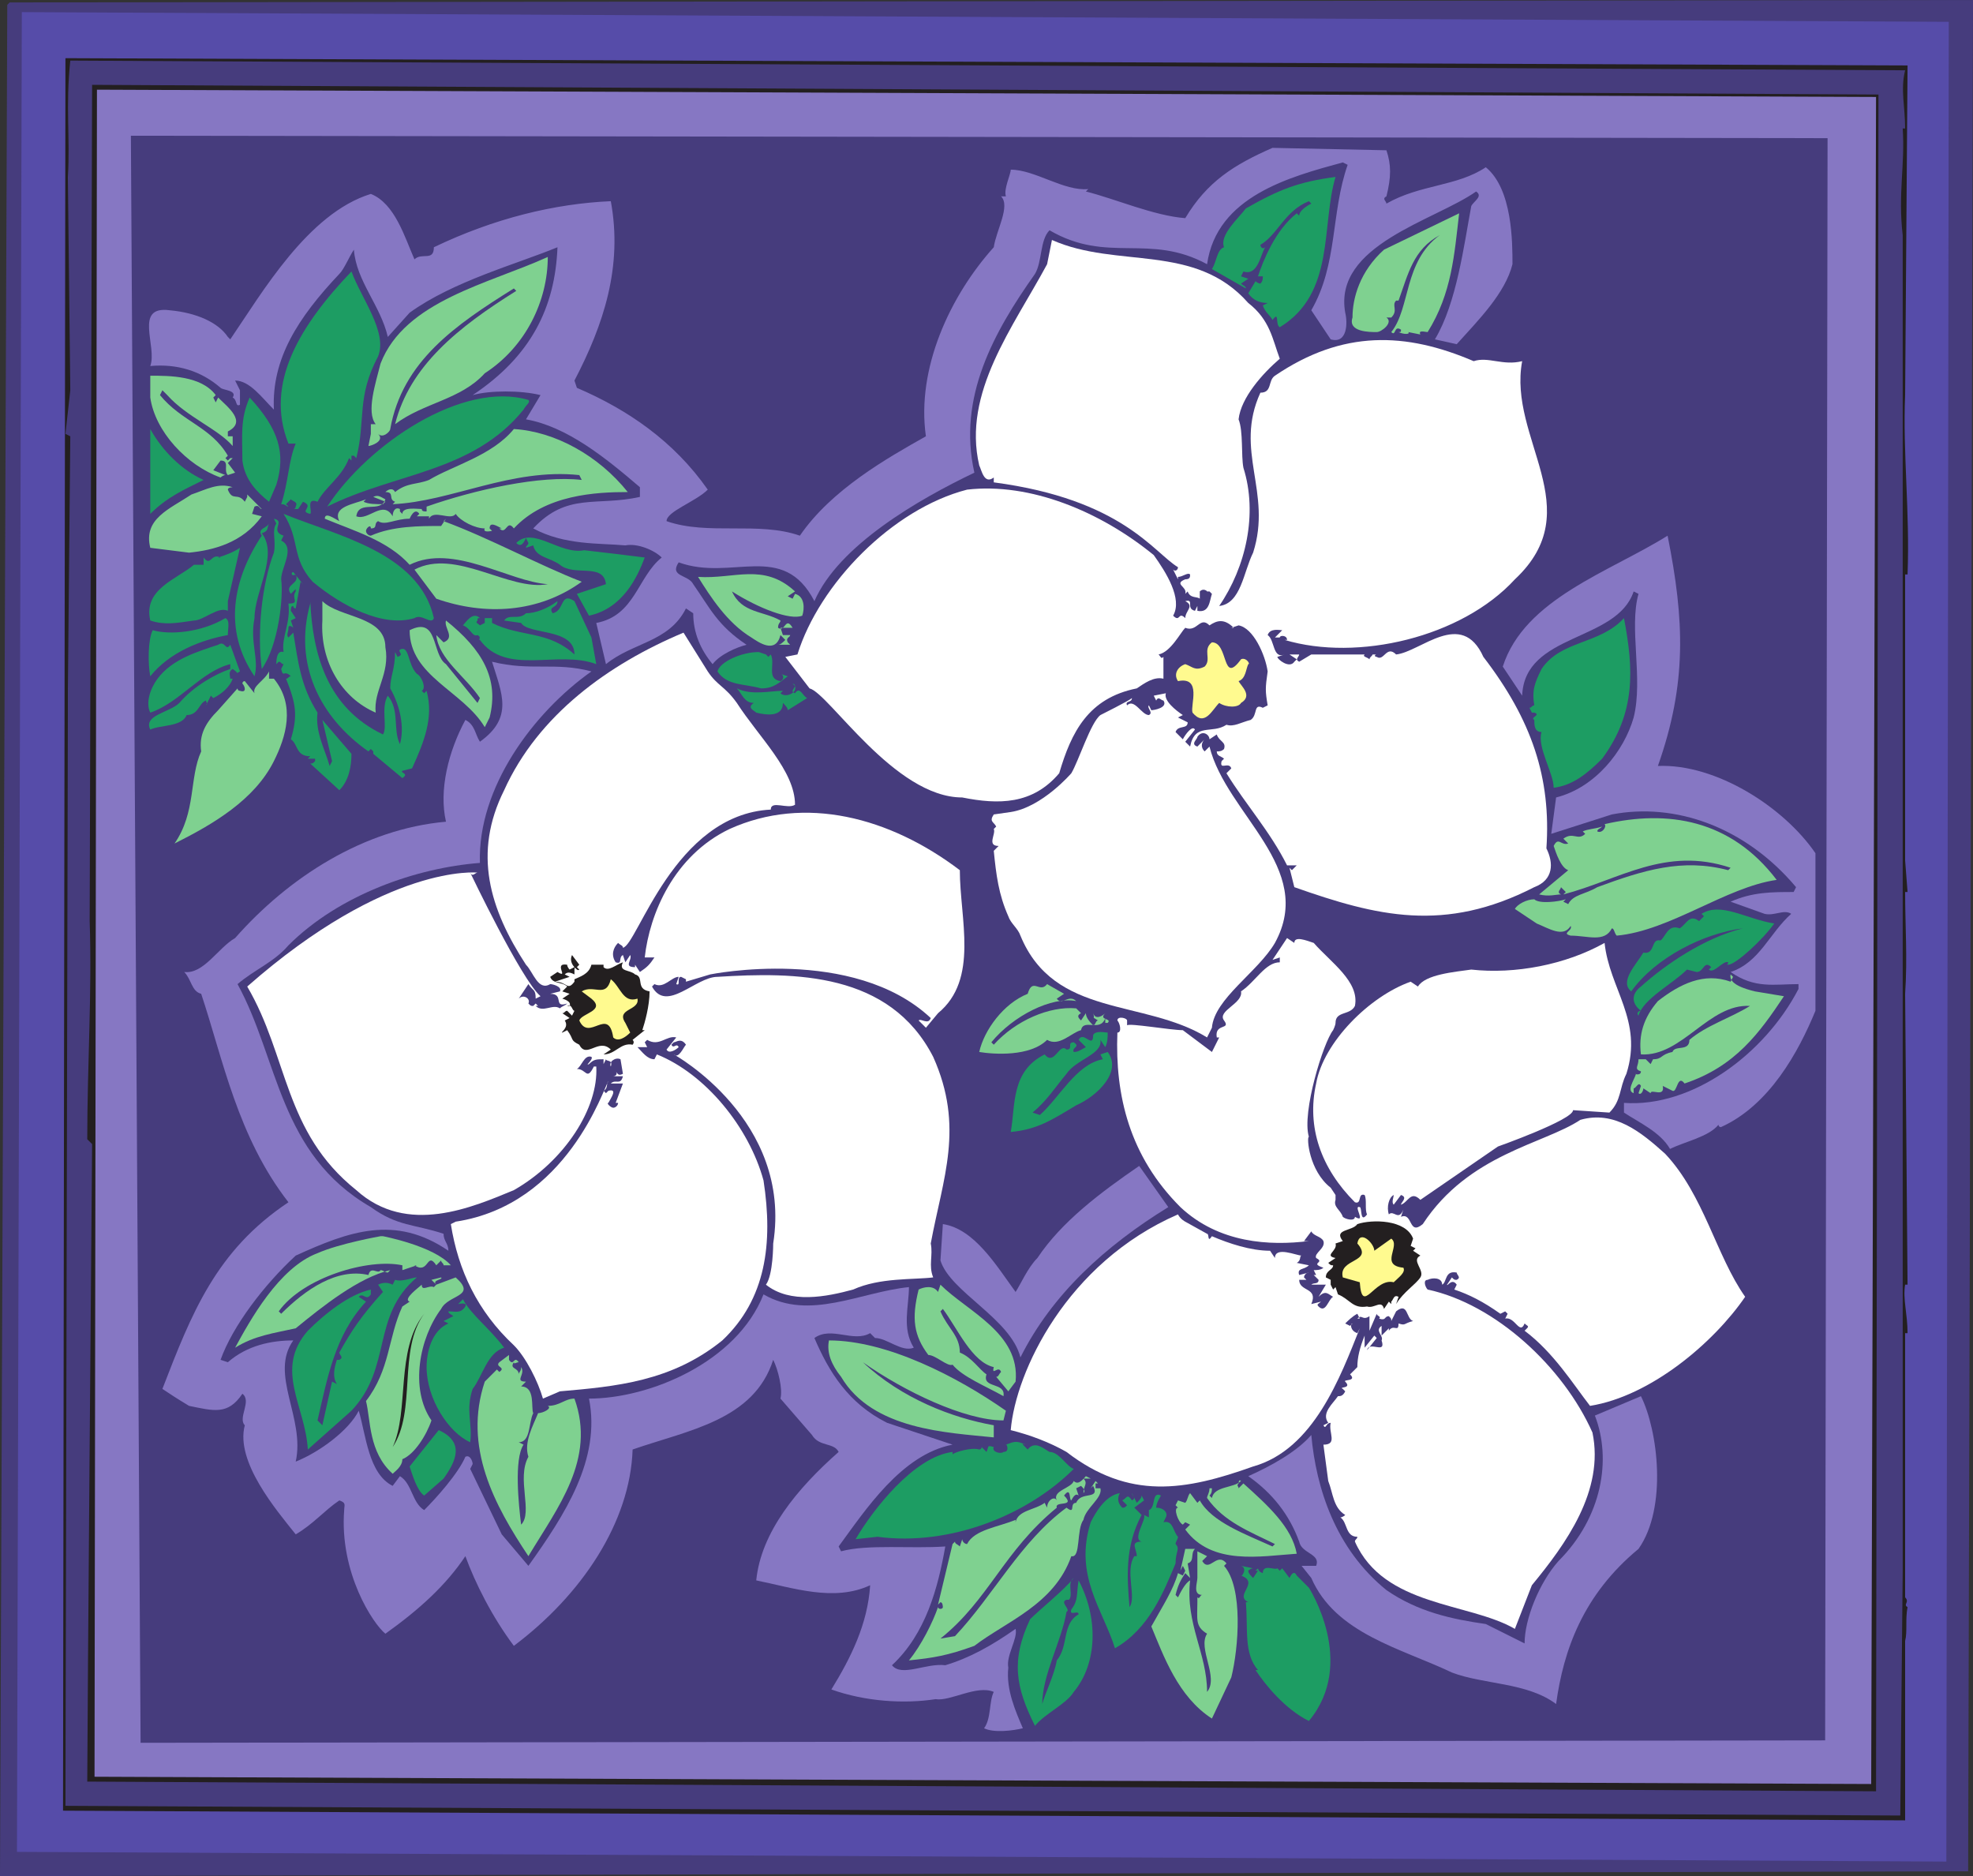 <svg xmlns="http://www.w3.org/2000/svg" width="610.5" height="580.5"><rect width="100%" height="100%" fill="#333333" stroke="none"/><path fill="#463c7d" fill-rule="evenodd" d="M609 579 0 580.5l2.25-579L3 .75 610.5 0 609 579"/><path fill="#564ca9" fill-rule="evenodd" d="M603 6.75c0 12-.75 569.25-.75 569.25l-597-3L6.75 3.75l596.25 3"/><path fill="#231f20" fill-rule="evenodd" d="M589.5 122.25c-.75 18 1.5 36 .75 55.5h-.75v88.5l.75 9.75h-.75c0 10.5.75 20.25 0 31.5l.75 90h-.75c-.75 4.5.75 9 .75 15h-.75v81.75c1.5 1.5-.75 2.25.75 3-.75 3.75 0 7.5-.75 10.5v55.5l-570-3L20.25 18l570 2.25-.75 102"/><path fill="#463c7d" fill-rule="evenodd" d="M589.5 21.75c-1.5 6 0 11.25 0 18h-.75c.75 11.25-1.5 20.25 0 33V486l-.75 75.75-567.75-3 .75-339v-6l.75-78.75-1.5-.75 1.5-13.5-.75-66c.75-12-.75-21.75.75-36l567.75 3"/><path fill="#231f20" fill-rule="evenodd" d="m580.5 554.25-553.5-3c0-15 1.5-197.25 1.5-197.25l-1.5-1.5c0-23.25 1.5-45 .75-67.5l.75-258.75 552.75 3-.75 525"/><path fill="#8677c3" fill-rule="evenodd" d="M580.5 30 579 552l-549.75-2.25.75-522L580.5 30"/><path fill="#463c7d" fill-rule="evenodd" d="m565.5 42.75-.75 495.75-521.25.75L40.5 42l525 .75"/><path fill="#8677c3" fill-rule="evenodd" d="M429 46.5c1.5 4.5 1.5 8.25 0 14.25-1.5.75 0 1.5 0 2.25 10.5-6 21.75-5.25 30.75-11.25C468 58.5 468 75 468 81.75c-2.25 9-10.5 17.25-17.25 24.75L444 105c6.75-11.25 9-29.25 11.25-41.25.75-1.5 3.75-3 1.5-4.5-12.75 9-44.25 16.5-40.5 37.5.75 3 .75 9.75-4.5 8.25l-6-9c8.25-14.25 6-30 11.25-45l-1.5-.75c-16.5 4.5-39 10.5-42 31.5-18-9.75-30.75 0-48.75-10.5-3 3-2.25 9.75-4.5 13.5-12.75 18-24 38.25-18.75 61.5-17.25 8.25-42 22.5-49.5 39.75-9.75-18.75-25.5-6-42-12-3 4.5 3 3.75 4.5 6.75 5.25 7.5 7.5 12.75 16.5 18.75-3 .75-8.25 3-10.5 6-3.75-4.5-6-9.75-6-15.75l-2.25-1.5c-5.25 10.5-16.5 10.5-24.75 17.25l-3-12.75c12-2.25 12.75-14.25 20.25-20.25-2.25-2.25-7.5-4.5-11.25-3.75-8.25-.75-18.75 0-28.5-5.25 10.5-11.25 19.5-6.75 33-9.75v-3c-10.5-9-22.5-18.75-35.25-21l4.5-7.5c-6-1.5-15.75-1.5-21 0 18-12 25.5-27 26.25-45.75-12.75 5.25-32.25 10.5-45.75 20.25l-6.75 7.5c-2.25-9.75-9.75-17.25-10.5-27-1.5 2.25-3 6-4.5 7.5-12.75 13.5-21 26.25-20.25 42-3.75-3.75-7.5-9-12-9l1.5 3v4.5c-1.5.75-.75-1.5-2.25-2.25 1.5-2.25-3-2.25-3.75-3-6-5.25-13.5-7.5-21.75-6.75 2.25-6-5.25-18.75 6-17.25 8.25.75 15 3.75 18 8.25l.75.75c9.75-14.25 24-39 43.5-45 7.5 3 10.5 13.5 13.5 20.25 2.25-2.25 6 .75 6-3.75C153 67.5 171.75 63 189 62.25c3.75 20.25-2.25 38.25-11.25 55.5l.75 2.25c15.75 6.75 30 16.5 40.5 31.5-3.75 3.75-12.75 6.75-12.75 9.75 12.75 4.5 28.5 0 41.25 4.5 9.75-14.25 27-24 39-30.75-3-21 7.5-43.5 21-58.5.75-5.25 5.25-12.75 2.25-15.75h1.5c-.75-2.25 1.5-6.75 1.5-8.25 7.5 0 16.5 6.75 24 6l-.75.75c9 2.25 21 7.5 30.75 8.25 6.75-11.25 15-16.5 27-21.75l35.25.75"/><path fill="#1d9d63" fill-rule="evenodd" d="M413.25 54.75c-4.5 15 0 36-17.25 46.5-1.5-.75 0-5.25-2.25-2.25-.75-1.5-2.25-2.25-3-4.5l1.5-.75c-2.25 0-4.5-.75-6-3L388.5 87c.75.75 1.5.75 1.5.75.75-.75.75-1.5.75-2.25h-1.5c1.5-4.5 5.25-14.25 12-19.5l.75.75c0-1.5 2.25-3 3.75-3.75l-.75-.75c-7.5 3-9.75 10.5-15 13.5 0 .75.75 1.5 1.5.75-1.5 2.25-2.25 9-6.75 7.5l-.75 1.5 2.25.75-2.25 1.5c.75.75 1.5.75 1.5 1.5l-10.5-6c1.5-2.25 1.5-6 3.75-6.75-1.5-3.75 4.5-9 6.75-12 10.5-6 16.5-8.25 27.75-9.75"/><path fill="#7fd190" fill-rule="evenodd" d="M441.75 102.75c-.75 0-3-.75-2.25.75l-3.75-.75c.75.75-1.5.75-3 0 .75 0 .75 0 .75-.75-2.25-1.5-1.5 2.25-3 .75 6-7.5 3.75-21.75 15-30-8.25 4.5-9.75 12-12.75 20.25H432c-1.5 1.5.75 3-1.5 5.25H429c2.25 1.5-1.5 4.5-3 4.5-2.25 0-9 0-7.5-4.5 0-6 2.25-14.25 9.75-21L451.5 66c-1.5 12.75-2.25 24.75-9.75 36.75"/><path fill="#fff" fill-rule="evenodd" d="M386.25 93.75C393 99 393.75 105 396 111c-5.25 4.5-12 12-12.75 18.75 1.5 3.75.75 11.25 1.5 15 4.5 14.25.75 30.75-7.5 42.75 6.75-.75 7.5-10.5 10.5-16.5 6-18.75-6-31.5 2.25-49.5 3.75 0 2.25-3.75 4.5-5.25 21-14.25 40.5-13.5 61.5-4.5 4.5-1.5 9 1.5 15 0-4.5 24 21 45.75-2.25 67.5-16.5 18-48.75 25.5-71.25 18.75h.75c0-1.5-2.25-1.5-2.25-.75h-1.5l2.25-2.25c-.75 0-3.75-.75-4.5 1.5 2.25 1.5 1.5 7.5 5.25 6l-2.25.75c0 .75 3.75 3.75 5.25 1.5l.75-.75-2.25-1.5h3c0 .75-1.5 1.5 0 2.25l3.75-2.25h16.5c-.75.75.75.75 1.5 1.5 0-.75 1.5-1.5.75-1.5h1.5c-.75 0-.75.75 0 .75 2.25 1.5 3-3.75 6-.75 7.5-.75 20.25-14.25 27 .75 15 19.5 21 37.5 19.5 59.25 2.25 4.5 2.25 9.75-3.75 12-27.75 14.25-48.75 9-74.25 0l-1.5-6 .75.75 1.5-1.5h-3c-5.25-10.5-12.75-18.75-18.75-28.5l1.5-1.5c-.75-2.25-3.75.75-3-2.25l.75-.75c-.75-.75-2.25-.75-2.25-2.25.75 0 1.5 0 2.25-.75.75-2.25-1.5-2.25-2.25-4.5l-2.25 1.5c0-1.5-2.25-3-3.75-.75 0 .75-2.25 2.25 0 3l2.25-2.25c-.75.75-1.5 2.25 0 3.75l1.5-1.5c5.25 21 33 37.5 20.25 60.75-5.25 9-18.75 17.25-19.5 26.25l-1.5 3c-19.5-12-47.25-6-57.75-31.5-.75-2.25-3-3.75-3.75-6-3-6.75-3.75-12.75-4.5-20.25l1.5-1.5c-3.75 0-.75-3.75-1.5-5.25l.75-.75c-.75-1.5-2.25-1.5-.75-3.75l5.25-.75c9.75-1.5 18.75-12 18.75-12 2.25-3.75 6-15.75 9-18 0 0 9-4.5 9.75-5.25 0 1.5-2.25.75-1.5 2.25 2.25-2.25 4.5 3 6.75 3 1.5-.75-.75-2.25 0-3l.75 1.5c.75 0 5.25-.75 3.75-3-.75 0-1.5-1.5-2.25 0l-.75-1.5 3.75-.75c-.75 2.25 3 5.25 5.25 6.75l-1.5.75 3 1.5c0 2.25-3 .75-3.75 3l2.25 2.25c.75-1.5 3-4.5 3.75-3l-3 3.75 1.5 1.5c1.5-7.5 6.75-3.75 11.25-6.75 2.25.75 4.5-.75 7.5-1.5 2.25-1.5.75-5.25 3.75-3.75l1.5-.75c-.75-4.5-.75-5.25 0-10.5-.75-5.25-4.5-13.5-9-14.25l-2.25.75h.75c-3-3-5.25-2.25-7.5-.75-3-3-3.75 2.25-7.5.75-1.5 1.5-4.5 7.5-8.25 8.25.75.75.75 1.5 1.5.75V210c-3-.75-6 1.5-8.25 3-15 3-20.25 13.5-24 26.25-8.25 9.75-18.75 9.75-30 7.5-21 0-41.25-32.25-47.25-33.75l-7.5-9.75 3.75-.75c6.75-21.75 29.25-45 52.5-51 19.5-2.25 41.25 6.75 57.75 20.25 3.75 5.25 9 13.5 6 18.75 2.25 2.25 1.5-1.5 3.75.75 0-2.25 3-3.75 0-5.25 3-.75 0 2.25 3 3l.75-1.5v1.5c3.75.75 3.75-3 4.5-5.25l-.75-.75h-.75c.75.75-.75-1.5-2.25 0v2.25c-.75-.75-3 0-3.75-2.25l-.75.75c.75-2.25-3.75-3 0-4.5 1.5 0 1.5-.75 1.5-1.5-.75-.75-2.25.75-3.75.75v.75l-1.5-3c.75.75 1.5 0 1.5-.75-7.5-4.5-17.25-21-57-26.25v-1.5c-3 2.25-3.75-2.25-4.5-3.75-5.25-22.5 10.5-42.75 21-62.25l1.5-7.5c20.25 9 44.25.75 60.75 19.5"/><path fill="#7fd190" fill-rule="evenodd" d="M150 115.5c-7.5 8.25-18.75 9-27.75 15.75 4.5-18 19.5-30 37.5-41.25l-.75-.75c-18 11.25-34.5 22.5-38.25 43.5 0 .75-2.25 3-3.75 1.5 2.25 2.25-2.25 3.75-3 3.75l.75-3.75v.75-3.75h1.5c-3-3.75 0-12.75 1.5-18.75 7.5-19.5 33.75-24.75 51.75-33 0 13.5-6.75 27.75-19.5 36"/><path fill="#1d9d63" fill-rule="evenodd" d="M117 110.25c-6.75 12.75-3.75 19.5-6.75 31.5l-.75-.75h-.75v1.5l-.75-.75c-2.25 6-7.5 9-9.75 13.5-3.75-1.5-1.5 3-2.25 3.75-3.75-.75 1.5-2.25-2.25-3.75l-1.5 2.25h-1.5c.75 0 .75-.75.75-.75.75-1.5-.75-1.5-1.5-2.25l-1.5 1.5.75.75c-.75 0-.75-.75-2.25-.75 2.25-6.75 2.25-13.5 4.5-18.75h-2.25C81.75 118.5 93 100.5 108.75 84c3 8.25 11.25 18.75 8.25 26.25"/><path fill="#7fd190" fill-rule="evenodd" d="M66.75 122.25 66 123l.75 1.5.75-1.5c3 3 9 7.5 3 10.5v1.5H72v3c-4.5-5.25-14.25-9-20.25-15.75l-1.5-1.5-.75 1.5c6.75 8.25 15.75 9.75 21 18.75l-.75.75.75.75.75-.75H72l-1.5 1.5 2.25 3-2.25.75c-1.5-1.5.75-4.5-2.25-4.5l-2.25 3 3.75 1.5c-.75 0-1.5.75-1.5.75C57.75 144 48 133.5 46.5 123v-6.75c6 0 15.75 0 20.25 6"/><path fill="#1d9d63" fill-rule="evenodd" d="m85.5 150-2.25 5.25c-3.75-3-7.5-6.75-8.25-12.75 0-7.5-.75-12.75 2.25-19.5 9 9.75 11.25 17.25 8.25 27m78-26.25c.75.75-.75 1.5-1.5 3-15.75 19.5-39.75 19.5-60.75 30 12.75-19.5 42-39 62.25-33M63 148.5c-6 3-11.25 5.25-16.5 10.5v-26.25c3.75 6.75 9.75 12.75 16.5 15.75"/><path fill="#7fd190" fill-rule="evenodd" d="M194.25 152.25c-9.75 0-25.5.75-35.25 11.25-2.25-3-2.25 2.25-4.5 0h.75c-1.5-.75-3.75-2.25-3.75 0l.75.75s-3 .75-2.25-.75c-3 0-7.5-2.25-9-4.5-1.5 2.25-6.75-1.5-8.25 1.5v-.75H129l.75-.75c-1.5-2.25-3 1.5-3 1.5-4.5 0-7.5 2.25-9.75.75-1.5.75 0 2.25-2.25 2.25 0-1.5-1.5 0-1.5.75s.75 1.5 1.5 1.5c6.75-3 15-3 21.75-3l1.5-2.25-.75.75C151.5 166.5 166.5 174.75 180 180c-13.5 9.75-30 10.5-45 5.25l-6.75-9c12.75-6.75 29.25 6.75 41.25 4.5-12-.75-29.25-12.75-42.75-6-6.75-7.5-17.25-10.5-26.25-14.25 0-2.25 3 0 4.5.75-2.25-4.5 4.5-5.25 8.25-6.75l-.75.75c1.5.75 3.75.75 6 .75l.75-.75-3.75-1.5c1.5-.75 2.25 0 3.75.75-1.5 4.5-8.25 0-9 5.25 3.75 1.5 8.25-5.25 11.25 0 0-1.5.75-3 2.25-2.25v.75l.75.75c0-2.25 4.5-1.5 6-1.5 0 .75.75.75 1.5.75v-1.5c15-5.25 35.25-9.75 48-8.25l-.75-1.5c-21-2.25-39.75 8.25-57.75 9l.75-.75c-2.25-.75 0-3-3-3 .75-.75 2.25-1.5 3 0 3.75-3 6.75-2.25 10.5-3.75 7.5-4.5 19.5-7.5 26.25-15.75 12.75.75 26.25 8.25 35.25 19.5M72 150.75s-1.5 0-1.5.75c1.5 3.75 3 .75 5.25 3.75l.75-1.5V153l4.5 4.5c-.75 0-.75-1.5-2.25-.75L78 159l3 .75C75 168 66 170.25 58.5 171l-12-1.5c-2.25-9 6-12 12.75-16.5 4.5-1.5 8.25-3.75 12.75-2.25"/><path fill="#1d9d63" fill-rule="evenodd" d="M134.25 191.25c-.75 2.25-3.75-1.5-6 0-9.75 3-22.5-3.75-31.5-11.25-6.75-7.5-3.75-12.75-9-21 16.5 6.75 42 12 46.5 32.25m-46.5-25.5-.75 1.5c4.5 2.25 0 8.25 0 12 .75 5.25-.75 20.25-6 27.75-1.5-11.25 0-26.25 3.75-36 .75-3.75-.75-6.75.75-9l-.75-1.5c3.75.75-1.5 3.75 3 5.25"/><path fill="#1d9d63" fill-rule="evenodd" d="M81 165c5.25 6.75-2.25 18-2.25 26.25-1.5 7.5 1.5 12.75 0 18C69 195 72 179.25 81 165.75c-1.5-2.25 1.5-2.25 2.25-3.75-.75 1.5 0 2.25-2.25 3m118.5 7.5c-2.25 6-6.75 15.75-17.25 18l-3.75-6.75 9-3c-.75-6.75-9.75-2.25-14.25-6-3-2.25-7.5-2.25-8.25-6l-2.25.75c0-.75.75-.75.75-1.5l-.75-1.5c-.75 1.5-1.5 3-3 1.5 5.25-5.25 13.5 3.75 21 2.25 6.75.75 12.75 1.5 18.75 2.25"/><path fill="#8677c3" fill-rule="evenodd" d="M513 237c18-.75 39 12.75 48.75 27v48.75c-5.25 12.75-14.25 29.25-29.25 36 0 0-.75 0-.75-.75-3 3.75-10.5 5.25-15 7.5-3-5.25-9.75-8.25-14.25-11.25v-3c21 1.5 43.5-15 54-35.25v-1.5c-7.5 0-13.5 1.5-21-3.75 9-3 12-12 18.75-18-2.25-1.5-5.25.75-8.25 0L535.5 279c6.75-3 12.75-3 19.5-3l.75-1.5c-15.75-18.75-37.5-26.25-57-22.5L480 258l1.5-11.25c12-3 21-14.25 24-24.75 3-12-1.5-27.75 1.5-38.25l-1.5-.75c-5.25 15.75-33.75 12.75-34.5 32.25l-6-9c6.75-21 33-29.25 51-40.5 5.25 26.25 6 45.75-3 71.25"/><path fill="#1d9d63" fill-rule="evenodd" d="M70.5 186v3c-3-1.5-7.5 3-10.5 3-5.25.75-9 1.5-13.5 0-2.25-9.75 8.25-12.75 13.5-17.25h3v-2.25c2.25 3 2.25-1.5 5.25 0h-.75c2.25-.75 4.5-1.5 6.75-3L70.5 186m22.5-6-1.5 8.25s-.75 0-.75-.75c-.75 0-.75.75-.75 1.5l1.5 2.25-1.5.75.75 2.25c-.75-.75-1.5-.75-1.5 0 0 1.5-.75 2.25 0 3l1.5-1.5c1.5 9 2.25 16.5 7.5 24.75-.75 6 2.25 11.25 3.75 16.5l.75-1.5-3-12.75 9 10.5c0 3.75-.75 8.25-3.75 11.25l-9-8.25c.75 0 .75 0 1.5-.75v-.75h-2.25L96 234c-4.5 0-3.75-3.75-6-5.25 2.25-7.5 1.5-11.25-1.5-18.75.75 0 .75-.75 1.5-.75-2.25-2.25-2.25.75-3-2.25l.75-1.5c-.75 0-.75-.75-1.5-.75l-.75.75c0-.75 0-4.5 2.25-3.75-.75-4.5 2.25-9 1.5-15 3.75 0 .75-1.5 2.25-3.75v-.75l-1.5 1.5c-2.25-3 3-3 1.5-6-1.5.75-1.5-.75-.75-.75l3 3.75L93 180"/><path fill="#7fd190" fill-rule="evenodd" d="m246 183-2.25 1.5 1.5.75.75-1.5c3 .75 3 4.5 2.25 6.75-3.75 1.5-13.5-2.25-21.75-7.5 3 6.75 9.75 6 15 9 0 .75-.75.75-.75 2.25 2.25 1.5 2.25-3.75 4.5 0h-3.75l.75 2.25h2.25c0 .75-1.5.75-.75 2.25l.75.75h-3.75c.75 0 1.5-.75 2.25-1.5l-1.5-1.5c-1.5 6-6.75 2.25-9 .75-7.5-4.5-12.75-12.75-16.5-18.75 11.25.75 20.25-4.5 30 4.5"/><path fill="#1d9d63" fill-rule="evenodd" d="m183 197.25 1.5 8.25c-12-4.5-27.75 3.75-36-7.5-.75 0 .75-.75-.75-1.5-1.5.75-2.25-2.25-4.5-3 .75-.75 3-4.5 5.25-2.25-.75 0-.75 0-.75.75-.75.75 0 .75.75 1.5l1.5-.75v-1.5h2.25v1.5c9 4.5 17.25 2.25 25.5 9.75 0-8.25-14.25-6-16.5-9.75L156 192c1.5-2.25 4.5 0 6.75-2.25 3 0 6.75-1.5 9.75-3.75 0 2.25-3 1.5-1.5 3.75 3.75-.75 2.25-6.75 6.75-3.75l5.25 11.25"/><path fill="#7fd190" fill-rule="evenodd" d="M119.25 200.25c1.5 8.25-3.75 13.5-3 20.25-10.5-4.5-17.25-15.75-16.5-28.5v-6c5.25 5.25 19.5 4.5 19.5 14.25"/><path fill="#1d9d63" fill-rule="evenodd" d="M118.5 227.25c1.5-2.25-.75-8.25 1.5-12 3.75 4.5 1.5 10.5 3.75 15 1.5-5.25 0-12-3-17.25 0-3.75 1.5-6 1.5-11.25l.75 1.5c2.25-.75 0-1.5.75-2.25 3-1.5 2.25 4.5 5.25 7.5 1.5.75 3 4.5 1.5 5.25l.75.75.75-.75c2.25 8.25-.75 15.75-4.5 24l-3 .75c-.75.75 2.25.75 0 2.25l-9-7.5v-.75l-.75-.75-.75.75c-15-10.5-23.25-27-18-45.75V186c.75 16.5 5.25 33 22.5 41.25m-48-30.75c-8.25 1.5-18 5.25-24 12.75-.75-3.75-.75-11.25.75-14.25 5.25 1.5 15 .75 22.5-3.75 1.5.75.75 3 .75 5.25m425.25 38.25c-4.5 4.5-9 8.25-15 9 0-4.5-5.25-12.75-3.75-17.25-2.25 0-2.25-2.25-2.25-3.75-1.5-.75 2.25-1.5 0-2.25H474l-.75-1.5c.75 0 .75-.75 1.5-.75-.75-4.5 0-6.75 2.25-11.25 6-9 18-7.5 25.5-15.75 3 15.75 3.75 29.25-6.75 43.5"/><path fill="#7fd190" fill-rule="evenodd" d="m151.5 222-1.5 3c-6.75-11.25-23.25-15.75-23.25-30 9-4.5 6.75 7.5 11.25 10.5l9.75 12 .75-1.5c-4.5-6.75-12.75-12-13.5-19.5l2.25 2.25c3.75-1.5 0-4.5.75-6.75 11.25 9 16.5 18 13.5 30"/><path fill="#fff" fill-rule="evenodd" d="M219 207.75c3 4.5 5.25 4.5 9 9.75 6.75 10.5 18 21 18 31.5-2.25 1.5-7.5-1.5-7.5 1.5-30 1.5-41.25 42-45.75 42.75 0-.75-.75-.75-1.5-1.5-1.5 1.5-2.25 3.75-.75 6 2.25.75.75-1.5 2.25-2.25l.75 2.25 1.5-2.25c.75 1.5-2.25 3.75 1.5 3.75v-.75l1.5 2.25c2.25-1.5 3-2.25 4.5-4.5h-3c1.5-13.5 9-31.5 26.25-39.75 23.25-10.5 49.5-3.75 71.25 12.75 0 15 6 33.75-6.75 44.25l-3.75 4.5-2.25-2.25c.75-.75 3 1.5 3.75-.75-24-22.5-68.25-13.5-68.25-13.5l-7.5 2.25V303l-1.5-.75c-1.5 0 0 3-1.5 2.25l.75-2.25c-2.25 0-4.5 3.75-7.5 2.25l-.75.75c4.5 8.25 13.5-3 20.25-3 24-1.5 53.25-1.5 66.75 24.75 9.75 21.75 3 37.5-.75 57.75.75 3.75-.75 6.75.75 10.5-6 .75-16.5 0-24.75 3.75-8.25 2.25-19.5 4.5-27-1.5 2.25-3 2.25-12.75 2.25-12.75 6-38.25-30.75-58.5-30.75-58.5 1.5 1.5 3-2.25 3.75-3-1.5-2.25-3-.75-3.75-.75l-.75.75c.75 1.5 1.5-.75 2.25.75-.75.75-3 2.25-3.75.75l3-3.75c-3-.75-5.25 3-9 .75l-.75.75.75 1.5h-3c1.5 1.5 3 3.75 5.25 3.75l.75-1.5c15 6 28.5 22.5 33 39 3 19.5.75 36.75-12.75 49.5-15.75 12.75-33 14.25-50.25 15.75l-5.25 2.25c-1.5-5.25-5.25-12.75-9-16.5-11.25-10.5-17.25-23.25-19.5-37.5l1.5-.75c34.5-5.25 45.75-41.25 47.25-43.5-.75.75 0 2.25-1.5 3l.75.75.75-.75c3-.75.75 2.25 0 3.75-.75 0 .75 1.5 1.5 1.5s1.5-.75 1.5-1.5h-.75l2.25-6H189c1.5-1.5 3 .75 3.75-2.25h-3c.75 0 1.5-.75.75-1.5.75.75.75 1.5 2.25.75l-.75-4.5c-1.5-.75-3.75.75-3 2.25.75-2.25-1.5-1.5-1.5-2.25l-.75 1.5v-1.5c-2.25 0-3 0-4.5 1.5-1.5.75 1.5-1.5.75-2.25-2.25-.75-3 3-4.5 3.75 3 0 3 3.75 5.25-.75h.75c.75 12.75-9.75 29.25-25.5 38.25-12.75 5.25-33 14.25-48.75 0-22.5-18-21-41.25-33.75-63C120 267 147.75 270 147.75 270c-.75 0-1.5 1.5-2.25 0 0 0 15.75 33 21.75 38.25l-1.5.75c0-3-.75-2.25-2.25-4.5l-3 4.5c1.5-1.5 3.75 0 3 1.5.75.75.75.75 1.5.75l.75-.75-.75-.75 1.5 1.5h-.75c2.25 2.25 5.25-.75 7.5.75.75-.75 1.5-.75 2.25-1.5-4.5 1.5-.75-3-5.25-3l3-.75c.75-1.5-2.25-2.25-3-2.25-3.75 2.25-5.25-3.75-7.5-6-11.25-17.25-16.5-34.5-6.75-54 10.5-23.25 32.25-39 55.5-48.75l7.5 12"/><path fill="#fffa8f" fill-rule="evenodd" d="M384 204c1.5-.75 3 1.5 2.25 1.5-.75 1.5-.75 4.5-3 5.25.75 1.5 4.5 4.5.75 6.75-.75 1.5-4.5 1.5-6.75 0-2.25 2.25-4.5 7.5-8.25 3-.75-2.25 3-11.25-4.5-9.75-1.5-2.25 0-4.5 2.25-5.25 2.25.75 3 2.25 6 .75C375 204 372 201 375 198.75c5.25 0 3 13.5 9 5.25"/><path fill="#1d9d63" fill-rule="evenodd" d="m71.25 199.5 3 8.25c-1.5.75 0 .75-2.25-.75-1.5.75-.75 2.25-.75 3H72c-.75 2.25-3 4.5-6 6l-.75-.75-1.5 3c.75-.75 0-.75 0-1.5-2.25.75-2.25 4.5-6 4.5-1.5 3.75-8.25 3-11.25 4.5-2.25-4.5 6-5.25 9-8.25 4.5-5.25 11.25-9 15.75-10.5v-1.5c-9 2.25-15.75 12-24.75 15-1.5-3 0-7.5 2.25-10.5 4.5-6 12-8.25 18.75-10.5 2.25-1.5 2.25 2.25 3.75 0m165.75 3 .75.75.75-.75c1.5 3-1.5 7.5 3 8.25 1.5-.75.75-2.25 0-2.25l2.25.75c-3 2.25-4.5 3.75-8.25 3.75-5.25-1.5-10.5-.75-13.5-5.25.75-3 7.5-6 12.75-6l2.25.75"/><path fill="#8677c3" fill-rule="evenodd" d="M183 207.75c-18 12.75-35.25 36-34.5 59.25-19.5 1.5-43.5 9.75-59.25 25.5-4.5 5.25-10.5 7.5-15.75 12 12.75 23.25 12.75 52.5 41.25 69 8.25 6 13.5 5.25 22.5 8.25 0 2.25 1.5 3 1.5 5.25-16.5-11.25-30.75-6-47.25 1.5-9.75 9-19.5 21.75-23.25 32.25l2.25.75c6-5.25 13.5-6.75 20.25-6.75-7.5 10.5 3.75 24 .75 37.5 7.5-3 16.5-9.75 19.5-15.75 2.25 7.5 3 19.5 10.5 23.25l2.25-3c3.75 2.25 3.75 8.25 7.5 10.5 3.75-3.75 10.5-11.25 12.75-16.5 1.5-.75 2.25 1.5 2.25 2.25l-.75 1.5 9.75 20.25 8.25 9.75c11.25-15.75 22.5-33 18.75-51.75 18.75 0 45.75-11.25 54-32.25 14.25 8.25 30-.75 45-2.25 0 6-2.25 12.75 1.5 18.75-3.75 1.5-8.25-3-12-3l-1.5-1.5c-5.25 3-12-2.25-17.25 1.5 4.5 10.5 10.5 20.25 22.5 26.25l20.25 6.75c-15.75 3-27 20.25-35.25 31.5l.75 1.5c8.25-2.25 21.75-.75 32.25-1.5-2.25 12.75-6 27-16.5 36.75 3 3.75 10.5-.75 16.5 0 7.5-2.25 14.25-6 21.75-11.25.75 3-3 8.25-2.25 12-.75 6.75 2.25 13.5 4.5 18.75-3 .75-9 1.5-12 0 2.25-3 1.5-8.25 3-11.25-5.25-2.25-13.5 3-18 2.25-9.75 1.5-21.75.75-32.25-3 6-9.75 11.25-20.25 12-32.25-11.25 5.25-24 .75-35.25-1.5 1.5-15 12.75-28.5 25.5-39.75-1.5-3-6-1.5-8.25-5.25l-9.75-11.25c.75-3-.75-9-2.25-12-6 18.75-26.25 21.75-43.5 27.75C195 471 180 493.5 159 509.25c-6.75-9-12-19.5-15-27.75-6 9-14.25 16.5-24.75 24-3.75-3-14.25-18.75-12.75-38.25 0-1.5.75-2.25-1.5-3-4.5 3-8.25 7.5-13.5 10.5-6-7.5-18.75-22.5-15.75-33.75-2.25-2.25 2.25-7.5-.75-9.75-4.5 6.75-9 5.25-16.5 3.75-3.75-2.25-6-3.75-8.25-5.25 9-23.25 16.5-42.75 39-57.75-15.75-20.25-20.25-44.25-27-64.5-3-.75-3-4.5-5.25-6.75 6 .75 10.5-7.5 15.75-10.5 16.5-18.75 39.75-33.75 65.25-36-2.25-9.75.75-21.75 6-31.5 3 1.5 3 4.5 4.5 6.75 10.5-7.5 6.75-15 3.75-24.75 12 3 19.5 0 30.75 3"/><path fill="#7fd190" fill-rule="evenodd" d="M84.75 210c6.75 8.25 3.75 18 0 25.5C78.75 247.5 66 255 54 261c6.75-9.75 4.5-20.25 8.25-28.5-.75-5.25 1.5-9 5.25-12.75l6-6.75s0 .75.75.75c2.25.75 1.5-1.5.75-2.25 0 0 0-.75.75-.75l3 3.75c-.75-2.25 3-3.75 4.5-6.75V210h1.5"/><path fill="#1d9d63" fill-rule="evenodd" d="M246 214.5c1.5-2.25 2.25.75 3.75 1.5l-6 3.75c0-.75-.75-1.5-1.5-2.25 0 4.5-5.25 3.75-8.25 3-.75-.75-3-1.5-.75-3-3 0-3.75-3-5.25-4.5 4.5 2.25 10.5.75 14.25.75l-.75.75c1.5 1.5 5.25 0 4.5-2.25l-.75-.75c2.25.75-1.5 2.25.75 3"/><path fill="#7fd190" fill-rule="evenodd" d="M549.75 272.25c-15.75 2.25-33 15.75-49.5 17.25-.75-.75-.75-2.25-1.5-2.25-2.25 4.5-7.5 2.25-12.75 2.25-3-.75.75-1.5 0-3-2.25 3.75-6.75.75-10.5-.75l-6.75-4.5c.75-1.5 3.75-3 6-3 1.5 1.5 7.5.75 9.75 0l-.75.75 1.5.75c1.5-3 5.25-3 9-5.25 14.25-5.25 26.25-9 40.5-5.25l.75-.75c-20.25-6.75-34.5 3.75-51.75 8.25l.75-.75-1.5-1.5c0 .75-1.5 1.5 0 2.25-1.5 0-3.75.75-6.75 0l9-7.5c-2.25-.75-3.75-5.25-4.5-7.5 1.5-3 2.25 0 4.5-.75l-1.5-1.5c3-2.25 4.5.75 6.75-1.5l-.75-.75c1.5-.75 3.75-.75 6-1.5-.75.75-1.5.75-1.5 1.5 1.5.75 3-1.5 2.25-2.25 19.5-4.5 39-1.5 53.25 17.25"/><path fill="#1d9d63" fill-rule="evenodd" d="M549 285.75c-3.75 5.25-12 12.75-14.25 12.75-.75 0 0 0 0-.75-1.5-.75-4.5 3.75-6 2.25l.75-.75c-2.25-2.25-2.25 1.5-4.5 1.5l-3-.75c-4.5 4.5-13.5 9-15 14.25-.75-.75 0-1.5.75-1.5-3-2.25-3-5.25 0-7.5 7.5-6.75 19.5-15 31.5-18-12 1.5-27 9-34.5 19.5-3.75-3 1.5-8.25 3.75-12 3.75.75 2.25-4.5 5.25-3.75 1.5-.75 2.25-5.25 6-3.75 2.25-1.5 3-4.5 6-2.25l1.5-1.5-.75-.75c6-3.75 13.5 1.5 22.5 3"/><path fill="#fff" fill-rule="evenodd" d="M400.5 291.75c0-2.25 3.75-.75 6 0 5.25 6 14.25 12 12.75 19.5-1.5 3-6 1.5-6 5.25 0 .75-.75 2.25-.75 2.25-3 3.75-9.75 25.5-7.5 33-.75 0 0 10.5 6.75 15.75l1.5 2.25v1.5c-.75 2.25 1.5 3 2.25 5.25.75.75 3.75 1.5 3.75 0 3.75 2.25-.75-3.75 1.5-3 .75 0 0 5.25 2.25 2.25-.75-1.5 0-4.5-.75-6-2.25-.75-.75 3-3 2.25-10.5-10.5-15-23.25-12-36.75 2.25-12.75 16.5-27 29.25-31.5l2.25 1.5c2.25-3.75 11.25-4.5 16.5-5.25 13.5 1.5 29.25-1.5 41.25-8.25 1.5 14.25 12 24 6.75 40.5-2.25 4.5-1.5 8.25-5.25 12l-11.25-.75c0 3-23.25 11.25-23.25 11.25l-24 16.5c-3-3-3.75.75-6 1.5 0-.75 2.25-2.25 0-3l-2.25 3c-.75-.75 0-2.25 0-3-1.5.75-2.25 3.75-1.5 6 1.5-1.5 3 2.25 4.5-1.5l-.75 2.25c3.75-1.5 2.25 6 6.75 2.25C454.5 357 477.75 354 489 346.5c10.5-3 18.75 3.75 26.25 10.5 12 12.75 15.75 31.5 24.75 44.25-9.75 14.25-29.25 30.75-48 33.75-5.25-6.75-11.25-16.5-20.25-23.25l.75-.75c.75-.75 0-.75-.75-1.5-1.5 3.75-3-2.25-6-1.5l.75-1.5-.75-.75-1.5.75c-5.25-3.75-9.75-6-14.25-7.5l.75-1.5c-1.5-2.25-3 .75-3 0l1.5-2.25c.75.75.75.75 1.5.75 1.5-.75 0-1.5 0-2.25-3.75-.75-3 3-4.5 3.75 0-2.25-3-2.25-4.5-1.5-1.5 0-.75 2.25 0 3 21 4.5 42 24 51 44.25 3.75 18-8.25 34.5-18.75 47.25l-5.25 13.5c-14.25-8.25-40.5-6.75-49.5-27 0-.75.75-.75.75-1.5-3.75 0-3-4.5-5.25-6 .75 0 1.5-.75 1.5-.75-3.75-2.25-3.75-6.75-5.25-10.5L409.5 447c4.5 0 1.5-3.75 2.25-6.75-1.5 0-1.5 2.25-2.25.75l1.5-.75c-2.25-3 1.5-6 3-8.25.75 0 1.5 0 2.25-1.5l-.75-.75c-1.5-.75 3 0 .75-2.25-.75-.75 3.75 0 1.5-2.25L420 423c0-3 .75-6 2.25-9.75V417l3-3.75.75.75-3 3.75c.75-3 6 1.5 4.5-3 .75-1.5-2.25-3 0-4.5v3l2.25-2.25v.75c1.5-2.25 3 .75 3-2.25 2.25.75 1.5 0 4.5-.75-2.25-.75-1.5-6-5.25-3l-1.5 3c0-.75 0-.75-.75-1.5-1.5 0-.75 1.5-3 .75.75-.75-.75-.75-.75-1.5l-2.25 5.25v-4.5c-2.25 1.5-2.25-.75-3.75.75h.75l-.75-1.5c-1.5.75-3 2.25-3.75 3l1.5.75.75-.75c-.75 0-.75 2.25 1.5 3l.75-1.5c-6 15-14.25 37.5-33 42.75-21 7.5-38.25 10.5-57.75-4.5-5.25-3-11.25-5.25-17.25-6.75 1.5-18 17.25-51.75 51.75-66.75.75 1.5 2.25 2.25 2.25 2.25l6.75 3.75c.75 0 0 3 1.5.75 5.25 2.25 12 4.5 18 4.5l1.5 2.25c0-3.75 6.75-.75 8.25-.75-.75 0 0 1.5-1.5 2.25l3.75.75c-1.5 1.5-3.75.75-3 3l3-.75c-.75 0-1.5.75-1.5 1.5l.75.75H402c0 3.75 6 2.25 3.75 7.5l3-.75c-.75.75-1.5.75-.75 1.5 2.25 2.25 3-2.25 4.5-3-1.5-.75-2.25-2.25-4.5 0l2.25-3.75h-4.5c.75-.75 2.25 0 2.25-1.5l-1.5-1.5h.75l-.75-1.5c.75 0 2.25 0 3-.75-4.5-1.5.75-1.5-2.25-3-.75-1.5 3-3 2.25-5.25-.75-1.5-3-1.5-3.75-3l-2.25 3h1.5c-12 1.5-27.75.75-39.75-10.5-15.75-15.75-20.25-34.5-19.5-54 1.5 0 .75-3 0-3.75 0-1.5 3-.75 3 0v1.5c.75-.75 13.5 1.5 17.25 1.5l9 6.75 2.25-4.5h-.75c-.75-4.5 4.5-2.25 2.25-5.25s6-5.25 5.25-9c4.5-3 7.5-9 12-9v-1.5l-2.25.75 4.5-6.75 2.25 1.5"/><path fill="#231f20" fill-rule="evenodd" d="m178.5 299.25.75.75c-.75.75-1.5-1.5-1.5 0v1.5c-1.5-.75-2.25-.75-3 0l1.5.75-4.5 1.5c3.75 0 3.75 3 6 0V303c1.5-.75 4.5-1.5 5.25-4.5h3.75v.75c1.5 1.5 3.75-.75 6-1.5-1.5 3 2.25 2.25 3.75 3.75 3 .75 0 4.5 4.5 5.25 0 4.5-1.5 9.75-2.25 12h.75l-3.75 3c.75.75 0 1.5 0 1.5-3.75-.75-5.25 3-9 3l2.25-1.5c-3.75-3.75-7.5 3-9.75-1.5-3-1.5-1.5-1.5-3.75-4.5l-1.5.75c-.75 0 2.25-1.5.75-3.75l1.5-.75-2.25-1.5c.75 0 .75-.75 1.5-.75l1.5 1.5.75-1.5c-.75 0-.75-2.25-2.25-1.5h.75C177 309.75 174 309 174 309l2.25-1.5-2.25-.75 1.5-1.5c-1.5-1.5-4.5-.75-5.25-3l2.25-1.5c3.75 2.25-1.5-3 3-2.25 0 .75.75 1.5.75 1.5l1.5-.75c-.75-.75-1.5-2.25-.75-3.75l2.25 3-.75.75"/><path fill="#7fd190" fill-rule="evenodd" d="m543 306.75 9 1.5c-7.5 11.25-15 21.75-30.75 27-2.25-3-2.25 3-3.75 2.25l-3-1.5c.75 3.75-3.75.75-3.75 2.25l-2.25-1.5c0 .75-.75 2.25-1.5 1.5l.75-2.25c-.75-1.5-1.5.75-2.25.75v1.5c-2.25-.75 0-3.75.75-6-.75 0 1.5.75 1.5-.75-2.25-.75-.75-1.5-.75-3.75h3-.75l1.5 1.5.75-1.5c3 0 2.25-1.5 6-2.25.75-2.25 5.25 0 5.25-3.75 5.25-4.5 12.75-6.75 18.75-10.5-12.75-.75-21 15.75-33.75 15-.75-6 .75-11.25 5.25-16.5 6.75-5.25 14.25-9 22.5-6l.75-1.5-.75-.75c-.75 3 4.5 4.5 7.5 5.25"/><path fill="#fffa8f" fill-rule="evenodd" d="M197.25 309c.75 3.75-6.75 3-3.75 7.5l1.5 3c-1.5 1.5-3.75 3-5.25 1.5-1.5-9.75-7.5 1.5-10.5-5.25.75-2.25 8.25-3 3.75-6.75l-3-2.25c3.75-2.25 7.5 2.25 9-3.75 3 2.25 3.75 7.5 8.25 6"/><path fill="#7fd190" fill-rule="evenodd" d="M327 309c1.5 2.25 3.75-1.5 6 .75-7.5-1.5-19.5 4.5-26.25 12.75l.75.75c6.75-7.5 17.25-12 25.5-11.25l1.5 1.5c-1.5.75-.75 1.5 0 2.25l1.5-2.25c0 1.5 1.5 3 2.25 3.75.75 0 .75-1.5 1.5-1.5-2.25-1.5-.75 0-1.5-2.25.75 2.25 3 .75 3.75 0-2.25 2.25 2.25 1.5.75 3H342V315c-1.5 4.5-6.75 0-7.5 3.75-3 .75-6.75 5.25-10.5 3-5.25 5.25-16.5 4.5-21 3.75 1.5-6.75 7.5-15 15-18 1.5-5.25 3.75 0 6-3l5.25 3L327 309"/><path fill="#1d9d63" fill-rule="evenodd" d="M342.75 319.5c0 1.5 0 3-.75 4.5l-1.5-2.25c.75 4.5-7.5 6-10.5 10.5-3.75 4.5-6 8.25-10.5 12l2.25.75c6-5.25 11.25-15.75 19.5-17.25l-.75-1.5 2.25-.75c4.5 6-3 13.5-9.75 16.5-7.5 4.5-12 7.5-20.25 8.25 1.5-8.25 0-18.75 10.5-24 3 3.75 4.5-3.75 6.75-1.5 2.25 0 0-2.25 2.25-2.25 2.25 1.5-.75 1.5 0 3 1.5 0 2.25-.75 3.75-1.5l-2.25-2.25c1.5-3 4.5 3 4.5-1.5.75-1.5 3.75-.75 4.5-.75"/><path fill="#8677c3" fill-rule="evenodd" d="M361.5 373.5c-19.5 12-36 27-45.75 46.5-3-12-21.75-20.25-24.75-30l.75-11.25c9.75 1.5 16.5 12.75 22.5 21 1.5-2.25 3.75-7.5 6.75-10.5 7.5-11.25 19.5-20.25 31.5-28.5l9 12.75"/><path fill="#231f20" fill-rule="evenodd" d="m437.25 383.25-.75 2.25 1.5.75-.75.75 2.25 1.5c-3 1.5 1.5 4.5 0 6.75s-5.25 4.5-7.5 8.25l.75-2.25c-1.5-.75-1.5.75-2.25 1.5v.75l-.75-.75-1.5 2.25c-.75-3-3 0-5.25-.75-4.5.75-5.25-2.25-9-3.75l-.75-2.25-.75.75-.75-1.5V396l-1.5-.75c0-2.25 2.25-2.25 2.25-3.75-.75 0-.75 0-1.5-.75l2.25-1.5c-3.75-.75.75-2.25 0-4.5l2.25-.75c-3-3.75 3-3 4.5-5.25 4.5-1.5 15-1.5 17.25 4.5"/><path fill="#7fd190" fill-rule="evenodd" d="M139.5 391.5h-2.25c0-.75-.75-.75-.75-1.5l-1.5 1.5c-3-4.5-2.25 3-6.75 0h.75l-4.5 1.5v-1.5c-10.5-2.25-30.75 3.75-38.25 14.25l.75.75c7.5-7.5 17.25-14.25 27-12 .75-3 3 0 3.75-1.5.75 0 1.5.75 2.25.75l.75-.75c-9.75 2.25-21 11.25-29.25 18-6.75 1.5-12.75 2.25-18.75 6 4.5-8.25 13.5-24.75 25.5-29.25 6.75-3 19.5-5.25 19.5-5.25h.75s15.75 3 21 9"/><path fill="#fffa8f" fill-rule="evenodd" d="m425.25 387 5.25-3.75c3 2.25-3.75 8.25 3.75 9 .75 1.5-1.5 3-3 4.5-6-1.5-9.75 10.5-10.5 0l-5.25-1.5c-1.5-6 9.75-4.5 4.5-10.5.75-4.5 5.25 0 5.25 2.25"/><path fill="#1d9d63" fill-rule="evenodd" d="M129 395.25c-14.25 12-7.5 27.75-20.25 41.25l-13.5 12c-.75-13.5-10.5-24.75 0-36.75 5.25-5.25 12.75-11.25 19.5-12.75v1.5c-1.5 2.25-2.25-.75-3.75.75l2.25 1.5c-9.75 10.5-12 24-15 36.75l1.5 1.5 3-13.5 1.5.75c-1.5-2.25-.75-5.25 0-7.5h.75c1.5-.75 0-1.5 0-2.25 3.75-6.75 6.75-11.25 13.5-18.75l-1.5-2.25c1.5-.75 3-.75 4.5 0l.75-1.5c2.25.75 5.25-.75 6.75-.75"/><path fill="#7fd190" fill-rule="evenodd" d="m135 397.5 6-2.25c6.75 6-2.25 5.25-4.5 9.75-6.75 9-9.75 24.75-3 34.5-1.5 4.5-5.25 10.5-9 12 0 2.25-2.25 3.75-3 4.5-7.5-6.75-6.75-16.5-8.25-22.5 7.5-9.75 6.75-19.5 11.25-29.25l2.25-1.5c-2.25-.75 3-4.5 3.75-5.25 0 2.25 2.25 0 3.75.75l.75-.75-1.5-1.5 3-.75c.75.75-3 .75-1.5 2.25m179.25 30-2.25 3-3.75-4.5c.75 0 .75-.75 1.5-1.5-.75-2.25-3 1.5-2.25-1.5-6.75-1.5-11.25-12-15.75-18l-.75.75c2.25 5.25 6 7.5 6 12.75 3.75 1.5 6 5.25 8.25 6.75-1.5 4.5 6 2.25 5.25 6.75-5.25-3-12.75-6-15.75-9.75-1.5.75-5.25-3-7.5-3-4.5-6-5.25-11.25-3-20.25 1.5-.75 4.5-1.5 6 .75l.75-2.25c8.25 8.25 24.75 15 23.25 30"/><path fill="#1d9d63" fill-rule="evenodd" d="M156 417c-5.25 1.5-6.75 9-9.75 12.75-2.25 6.75 0 10.5-.75 16.5-6.75-3-13.5-13.5-13.5-23.25 0-4.5 1.5-11.25 6.75-13.5l-1.5-.75 3-1.5c-.75-.75-1.5-.75-1.5-1.5 2.25 0 3.75.75 5.25-1.5.75-1.5-2.25-.75-2.25-.75l1.5-1.5c2.25 4.5 8.25 9 12.75 15"/><path fill="#231f20" fill-rule="evenodd" d="M121.5 447.75c5.25-11.25.75-30 9.75-41.25-8.25 11.25-2.25 30-9.75 41.25"/><path fill="#7fd190" fill-rule="evenodd" d="m311.25 436.5-.75 3c-12 0-30.75-9-43.5-18 12 11.25 27.75 17.25 40.5 19.5v3.75c-14.25-1.5-37.5-2.25-47.25-18.75-3-3.75-4.5-7.5-3.75-11.25 18 0 39.75 11.25 54.75 21.75M157.5 420.75c1.5 2.25 1.5-1.5 3 .75-.75 0-1.5.75-1.5 0-1.5 2.25 1.5 1.5 1.5 3.75 0-.75.75-.75.75-2.25 1.5 2.25-2.25 4.5 1.5 4.5l-1.5 1.5c4.5 0 3 6.75 3.75 8.25-1.5 3-.75 9-4.5 9l1.5.75c-3 4.5-1.5 18.75-.75 24.75 3.75-3.75-1.5-14.25 2.25-21-1.5-4.5 1.5-9.75 3-13.5 1.5 0 4.5-1.5 3-2.25 3.75 0 5.25-2.25 8.25-2.25 6.75 18.75-5.25 33.75-14.25 48.75-10.5-15.75-20.25-33.75-13.5-54l3.75-3.75.75.75c2.25-1.5-1.5-1.5 0-3l3-2.25v1.5"/><path fill="#8677c3" fill-rule="evenodd" d="M507 479.25c-17.25 14.25-23.25 31.5-25.5 48-9-6.75-22.5-6-32.25-9.75-15.75-7.5-36-12-43.5-29.25l-3-3.75h4.5c1.5-3.75-4.5-3.75-5.25-7.5-3-8.25-8.25-15-15.75-20.25 6.75-3 15-7.5 19.5-12.75 1.5 16.5 7.5 35.25 23.25 48 9.75 6.75 20.25 9 30.75 10.5l12 6c0-7.5 4.5-18.75 10.5-25.5 13.5-13.5 16.5-31.5 11.25-45l14.25-6c5.25 10.5 8.25 34.5-.75 47.25"/><path fill="#1d9d63" fill-rule="evenodd" d="m137.25 457.5-6 5.25c-2.25-1.5-3.75-6.75-4.5-9l9-11.25c8.25 3.75 5.25 9.75 1.5 15m180-10.5c-.75-.75-.75 0-.75 0l1.5 1.5c2.25-3 5.25 0 6.75.75 3 0 5.25 4.5 7.5 5.25-14.25 14.25-38.25 24-60.75 21l-6.75.75c5.25-9 18-25.5 30-27v.75c.75-.75 6-2.25 8.25-1.5 0 0 .75 0 .75-.75l1.5 1.5c.75-1.5 0-2.25 2.25-1.5-.75 1.5 2.25 2.25 3 1.5 2.25 0 .75-3 .75-2.25 2.25-.75 3-1.5 6 0"/><path fill="#7fd190" fill-rule="evenodd" d="M337.5 457.5h-2.25c1.5 1.5 0 2.25 0 4.5.75-.75 0-1.5-.75-2.25l-1.5.75.75 2.25c-.75-.75-1.5 0-2.25 1.5-.75 0 0-4.5-2.25-1.5 3.75 3.75-3 1.5-2.25 3.75-16.5 13.5-21 28.5-36 40.5l4.5-.75c12-12.75 20.25-29.25 34.5-39.75 3 2.25.75-1.5 3-1.5 1.5-3.75 7.5-.75 5.25-5.25l-.75.75 1.5-2.25.75.75H339v1.5h1.5c.75 3-4.5 6-5.25 9.75-2.25 3-.75 12-3.75 11.25-5.25 15-20.25 20.25-30 27.75-8.25 3-12.75 3.75-20.25 4.5 3.75-4.5 7.5-12 9-16.5 0 .75 1.5.75 1.5 0 0 0 0-1.5-.75-1.5l-.75.75 4.5-18.75.75-.75c0 .75.75.75 1.5 1.5l.75-2.25c0 .75.75 1.5 1.5 1.5 2.25-4.5 9.75-5.25 15-7.5v.75c.75-3.75 6-3.75 9-6l.75 1.5c0-2.25 2.25-3.75 3-2.25-1.5-3 4.5-3.75 5.25-6 1.5 1.5 3-.75 3.75-1.5l1.5.75m46.5.75c-.75-.75-.75.75-.75.75-.75.75 0 .75 0 1.5l1.5-1.5c7.5 6.75 15 13.5 16.5 21.75-11.25.75-26.25 3.75-34.5-7.5l1.5-1.5-1.5-.75-.75.75c-1.5-.75-3-5.25-1.5-5.25l-.75-.75.75-1.5 2.25.75c.75-.75.75-2.25 1.5-3l2.25 3 .75-.75c3.75 6.75 14.25 10.5 22.5 14.25l.75-.75c-7.5-3.75-15.75-6.75-21-14.25 0-.75.75-1.5.75-3h.75c0 .75 0 1.5-.75 2.25l.75.75c.75-3.75 6.75-3 9-5.25"/><path fill="#1d9d63" fill-rule="evenodd" d="M351.75 465c.75-.75 1.5-1.5 1.5-2.25l.75 1.5-3 2.25 2.25 2.25c-5.25 9.75-4.5 19.5-3.75 28.5 2.25-3-1.5-11.25 1.5-15.75h.75c0-2.25-2.25-4.5 1.5-4.5-3-.75 1.5-6.75.75-8.25l1.5.75v-2.25c2.25-.75.75-6 3.75-4.5 0 0-1.5 2.25-1.5 3.75 2.25 0 3.75 1.5 3 3L360 471c3-.75 3 3 4.5 4.5 0 .75-.75 1.5-.75 2.25 1.5 1.5 0 2.25 0 6C360 492.75 355.5 504 345 510c-3.75-12-12.75-22.5-7.5-39 1.5-3 4.5-8.25 9-9-.75 1.5-.75 3 .75 4.5.75 0 .75 0 1.5-.75l-1.5-1.5c1.5-.75 1.5-2.25 3 0 1.5-.75 0-1.5 0-2.25l1.5 3"/><path fill="#7fd190" fill-rule="evenodd" d="M369.75 479.25c-1.5 1.5 0 3.75-2.25 4.5l.75 4.5-1.5-1.5c-1.5 2.25-2.25 3.75-3 6.75l.75.75c.75-1.5 2.25-4.5 3.75-5.25-1.5 13.5 5.25 22.5 5.25 34.5 3.75-4.5-3-13.5 0-18-3.75-2.25-3-4.5-3-9.75v-1.5c.75.75.75-.75 1.5-.75-3 0-1.5-3.75-1.5-5.25V480l3 1.5-1.5 1.5c2.25 3.75 4.5-3 7.5.75l-.75.75c6 6.75 4.5 25.5 2.25 34.5l-6 12.75c-10.5-6.75-15-19.5-18.75-28.5 3.75-6.75 6.75-11.25 8.25-16.5l1.5.75.75-1.5-.75-1.5-.75 1.5 1.5-6.75h3"/><path fill="#1d9d63" fill-rule="evenodd" d="M387.75 485.25c-.75 0-1.5.75-1.5.75 0 .75.75 1.5 1.5 2.25l1.5-2.25h-.75c1.5-1.5 0 0 2.25.75 0-3 3.75-.75 4.5-1.5l.75.75.75-.75 2.25 3c.75-1.5 1.5-2.25 2.25-.75l3.75 3.75s15 23.25 0 41.25c-7.5-3.75-13.5-11.25-16.5-15.75h.75c-4.5-5.25-3-12.75-3.75-21h.75c-4.5-2.25 3.75-6-2.25-8.25 0 .75 2.25-2.25 0-3l3.75.75m-57 9.75H330c-2.25.75 1.5 3 0 3.75-1.5 9-7.5 19.5-7.5 28.5.75-3 3.75-9 4.5-13.5 3.75-4.5 1.5-11.25 6.75-14.25 0-1.5-3 .75-2.25-1.5 2.25-3 1.5-4.5 2.25-9 6 11.25 6 25.5-1.5 34.5-2.25 3.75-9 6.75-12 10.5-6-12-7.5-20.25-1.5-33 3-3 10.5-9 13.5-12.75-2.25 1.5 0 5.25-1.5 6.75"/></svg>

